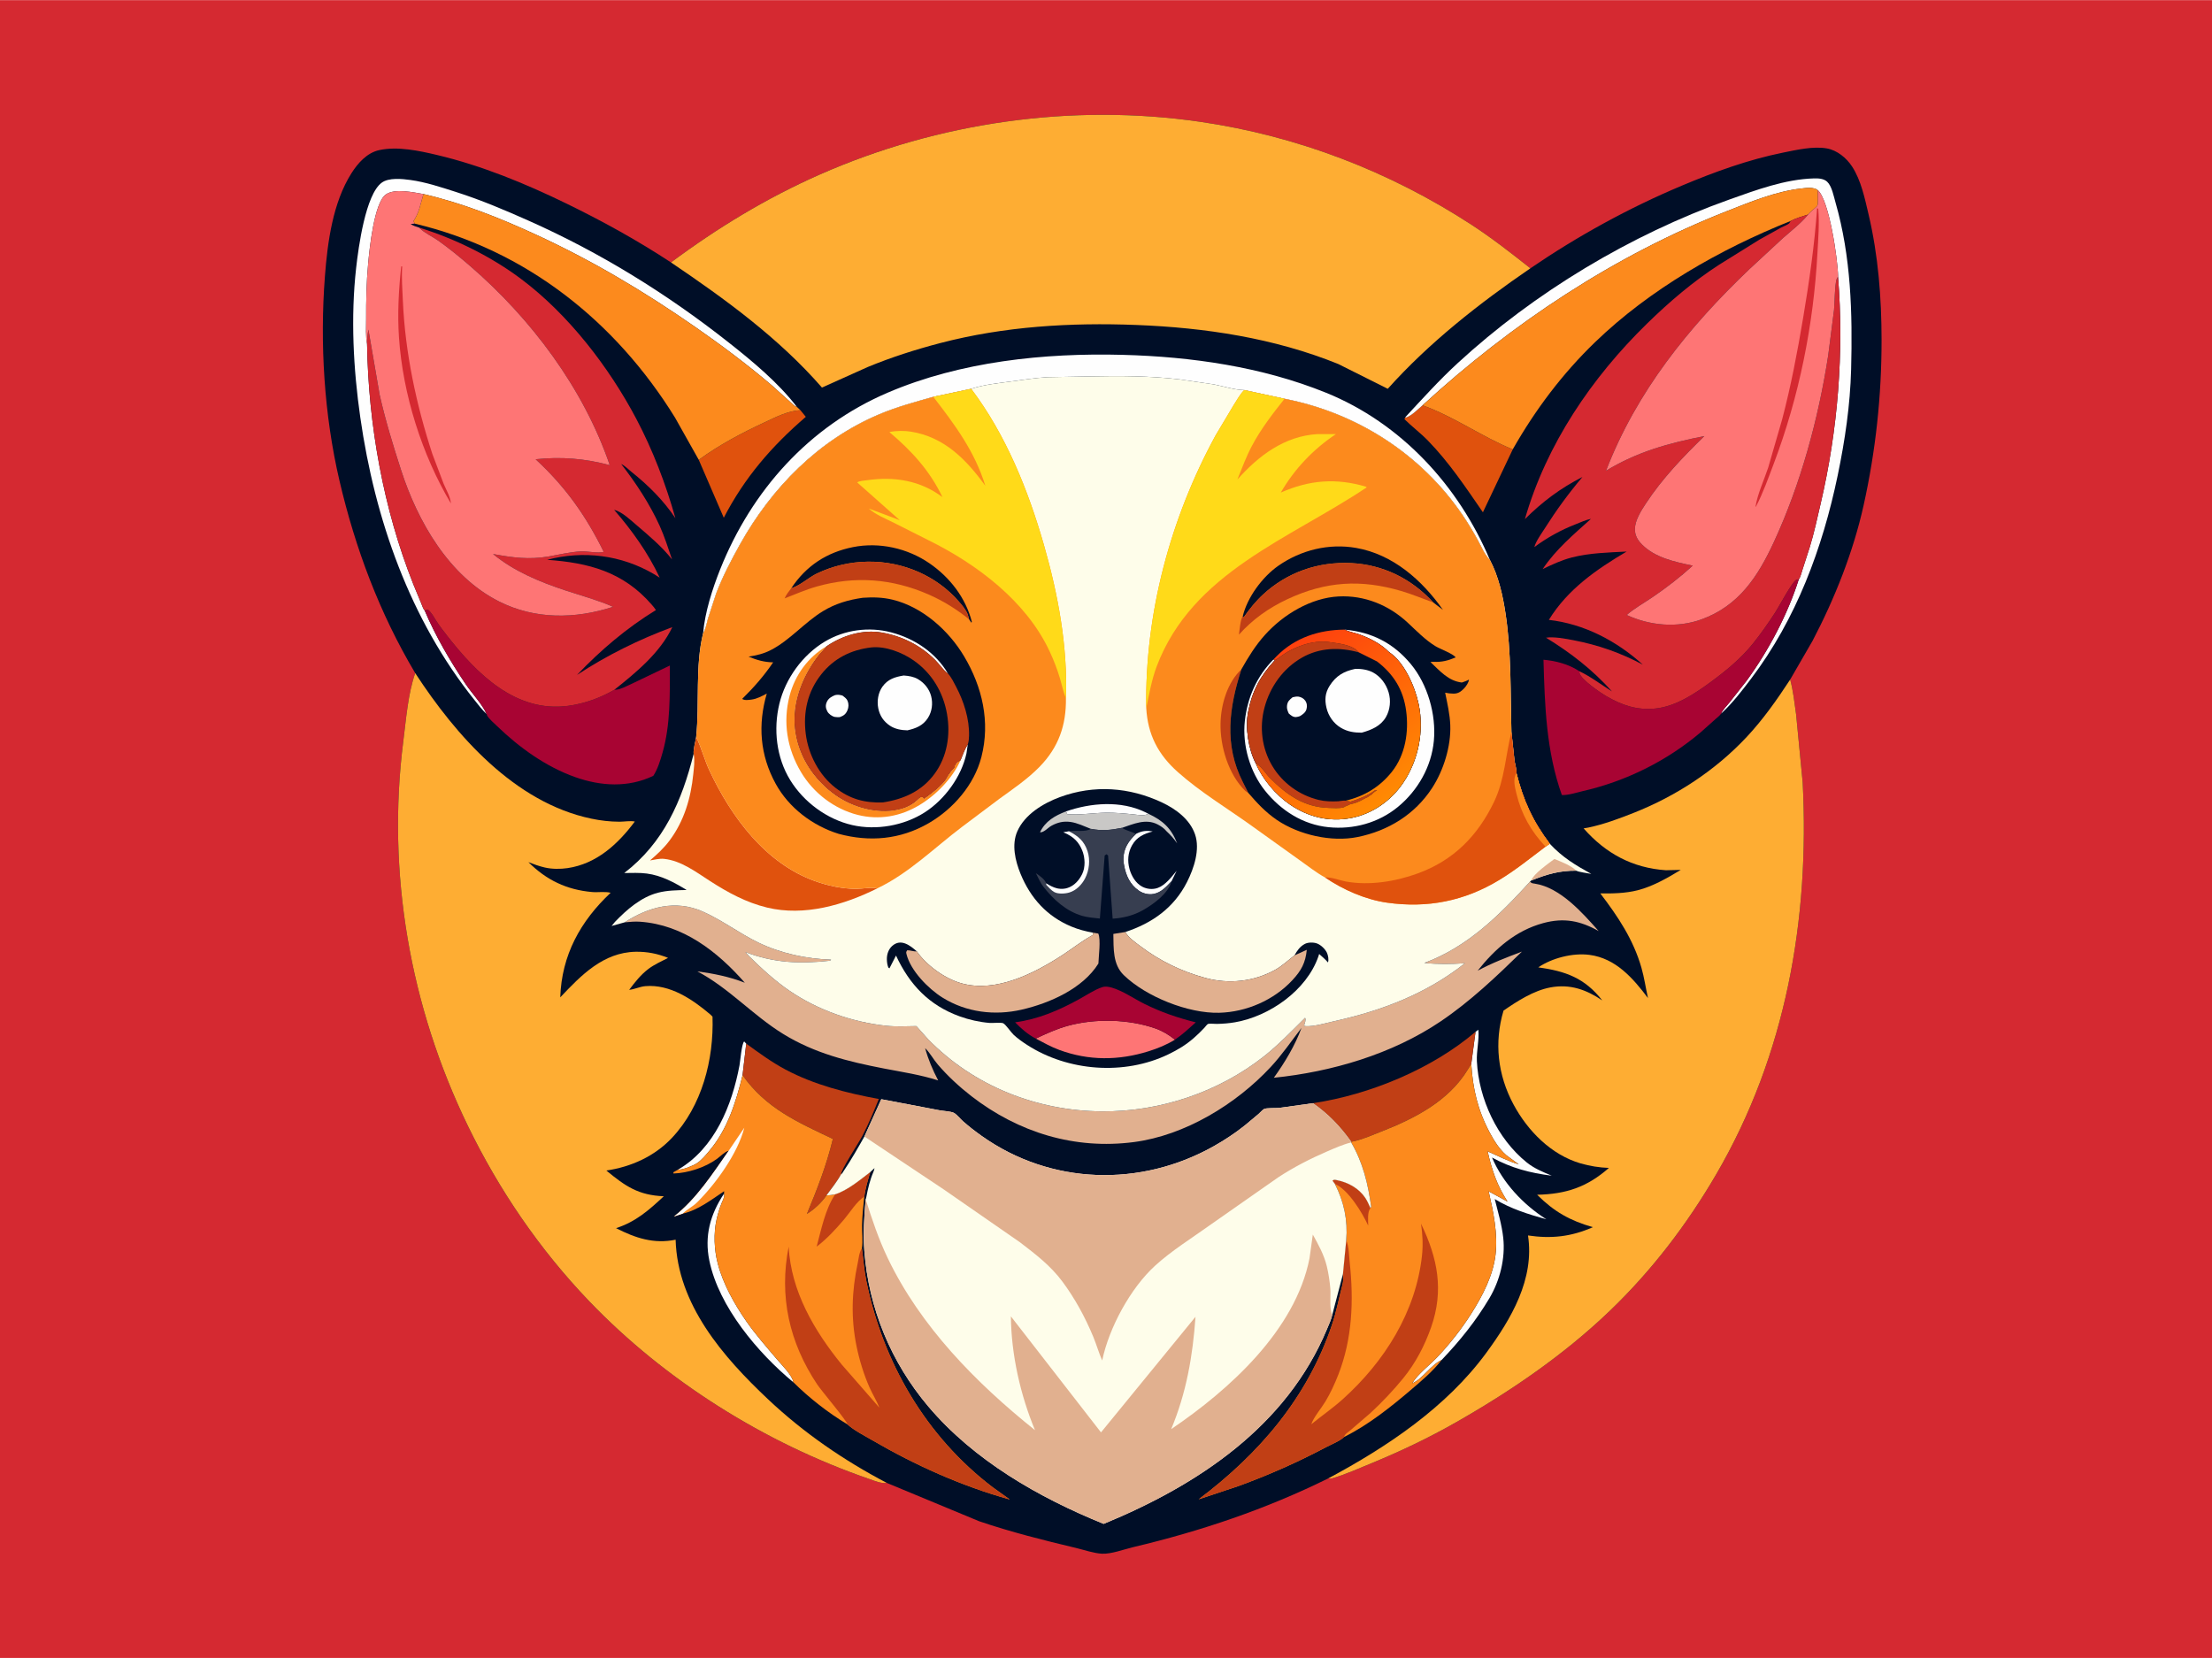 <svg version="1.1" xmlns="http://www.w3.org/2000/svg" style="display: block;" viewBox="0 0 2048 1535" width="1366" height="1024">
<defs>
	<linearGradient id="Gradient1" gradientUnits="userSpaceOnUse" x1="1285.72" y1="739.384" x2="1186.01" y2="602.361">
		<stop class="stop0" offset="0" stop-opacity="1" stop-color="rgb(255,138,3)"/>
		<stop class="stop1" offset="1" stop-opacity="1" stop-color="rgb(254,64,14)"/>
	</linearGradient>
</defs>
<path transform="translate(0,0)" fill="rgb(213,41,49)" d="M -0 -0 L 2048 0 L 2048 1535 L -0 1535 L -0 -0 z"/>
<path transform="translate(0,0)" fill="rgb(0,14,39)" d="M 621.24 242.862 C 664.151 210.917 709.887 183.14 758.888 161.523 C 868.703 113.076 992.514 95.354 1111.36 112.658 C 1201.02 125.713 1286.78 158.677 1362.69 208.166 C 1381.46 220.408 1399.35 234.411 1416.93 248.297 C 1461.02 218.245 1507.81 192.524 1557 171.829 C 1587.4 159.04 1618.42 147.778 1650.8 141.197 C 1663.21 138.674 1678.92 135.029 1691.5 137.319 C 1701.01 139.049 1709.57 146.117 1714.75 154.038 C 1723.12 166.832 1726.54 183.607 1730.02 198.334 C 1738.99 236.333 1742.03 275.518 1742.07 314.498 C 1742.12 366.312 1736.66 417.195 1725.43 467.799 C 1715.86 510.903 1698.64 554.241 1678.17 593.229 L 1657.47 629.052 C 1660.22 639.506 1661.42 650.433 1662.92 661.13 L 1669.04 724.5 C 1675.54 851.246 1653.52 976.38 1589.09 1087.02 C 1561.96 1133.59 1529.24 1176.44 1490.3 1213.78 C 1447.95 1254.38 1398.73 1288 1347.88 1316.94 C 1322.78 1331.22 1297.23 1343.39 1270.55 1354.42 C 1258.7 1359.32 1246.18 1364.86 1233.94 1368.57 C 1232.49 1369.01 1231.31 1368.91 1229.83 1368.73 C 1172.01 1397.29 1111.91 1417.52 1049.23 1432.4 C 1040.64 1434.44 1028.93 1438.88 1020.4 1438.49 C 1012.79 1438.14 1003.79 1434.97 996.293 1433.18 C 966.187 1426.01 935.896 1418.43 906.591 1408.44 L 820.978 1372.91 C 815.669 1373.69 809.704 1371 804.75 1369.29 C 708.241 1335.97 616.342 1278.51 545.63 1204.82 C 499.754 1157 462.093 1101.87 433.174 1042.31 C 379.529 931.83 357.89 808.045 373.423 685.941 C 375.993 665.745 377.718 642.381 384.419 623.101 C 351.409 567.604 328.992 507.776 314.307 444.976 C 300.066 384.078 296.054 317.755 300.844 255.5 C 303.278 223.869 308.138 187.55 325.347 160.345 C 331.34 150.87 339.761 141.331 351.177 138.851 C 368.182 135.156 388.181 139.481 404.75 143.409 C 446.115 153.216 486.205 169.748 524.364 188.313 C 557.885 204.622 590.07 222.373 621.24 242.862 z"/>
<path transform="translate(0,0)" fill="rgb(254,254,254)" d="M 627.779 1082.85 C 661.689 1063.18 677.711 1023.42 684.668 986.315 C 685.453 982.126 686.646 966.228 689 964.188 L 690.902 966.212 L 687.503 995.454 C 681.422 1020.31 673.513 1045.64 656.728 1065.48 C 653.452 1069.35 649.487 1074.21 645.201 1076.97 C 641.64 1079.27 631.96 1083.28 627.779 1082.85 z"/>
<path transform="translate(0,0)" fill="rgb(254,254,254)" d="M 670.339 1105.12 L 670.533 1106.09 C 670.908 1108.45 668.751 1112.22 667.893 1114.41 C 666.053 1119.12 664.589 1123.97 663.478 1128.9 C 660.56 1141.86 661.206 1156.91 664.537 1169.77 C 669.419 1188.62 679.925 1207.35 691.017 1223.3 C 699.577 1235.61 709.465 1246.76 719.117 1258.2 C 723.548 1263.46 733.477 1273.11 734.638 1279.84 C 701.872 1252.76 665.574 1209.9 656.771 1167.21 C 652.06 1144.36 657.526 1124.34 670.339 1105.12 z"/>
<path transform="translate(0,0)" fill="rgb(254,254,254)" d="M 1366.13 955.232 L 1368.73 953.342 C 1369.69 962.466 1366.9 973.019 1367.39 982.619 C 1369.15 1017.39 1386.2 1054.13 1413.49 1076.16 C 1420.49 1081.81 1428.49 1085.03 1436.7 1088.47 C 1416.55 1085.94 1399.36 1081.46 1381.39 1071.65 C 1391.51 1095.24 1410.08 1115.05 1431.71 1128.85 C 1414.8 1124.09 1399.02 1119.29 1383.91 1110.1 C 1386.83 1121.81 1390.47 1133.86 1391.78 1145.89 C 1393.88 1165.13 1388.7 1185.63 1378.82 1202.19 C 1366.31 1223.16 1351.56 1241.51 1334.73 1259.11 C 1324.36 1264.01 1317.48 1276.51 1307.43 1280.77 C 1312.59 1272.26 1323.65 1263.91 1330.67 1256.52 C 1342.43 1244.14 1353.21 1230.38 1362.34 1215.95 C 1372.57 1199.79 1382.37 1180.96 1384.64 1161.76 C 1386.95 1142.16 1382.6 1121.96 1378.29 1102.95 L 1395.78 1112.46 C 1386.01 1097.58 1381.27 1083.18 1377.33 1065.93 C 1386.85 1070.17 1396.23 1074.95 1406.2 1078.02 L 1394.6 1069.5 C 1388.01 1063.75 1383.21 1055.97 1379.14 1048.31 C 1368.25 1027.84 1363.55 1007.97 1362.18 984.922 L 1366.13 955.232 z"/>
<path transform="translate(0,0)" fill="rgb(224,82,13)" d="M 741.052 379.652 L 746.076 385.829 C 714.438 413.045 689.435 441.96 670.116 479.268 L 646.95 425.631 C 665.982 411.75 686.718 400.79 708.024 390.87 C 718.566 385.962 729.296 380.372 741.052 379.652 z"/>
<path transform="translate(0,0)" fill="rgb(224,82,13)" d="M 1301.04 386.245 L 1302.01 386.445 C 1307.55 384.326 1312.59 378.977 1317.1 375.14 C 1346.5 385.758 1371.87 404.214 1400.59 415.966 L 1372.97 474.215 C 1356.99 451.039 1341.82 428.149 1322.09 407.871 C 1315.22 400.807 1307.29 394.895 1300.29 387.987 L 1301.04 386.245 z"/>
<path transform="translate(0,0)" fill="rgb(193,63,21)" d="M 1215.65 1021.34 C 1268.11 1013.49 1325.66 989.754 1366.13 955.232 L 1362.18 984.922 L 1359.04 990.084 C 1341.23 1019.42 1309.79 1035.49 1278.95 1047.57 C 1270.98 1050.69 1262.33 1054.55 1253.99 1056.47 L 1251.05 1057.05 C 1240.84 1042.78 1230.08 1031.49 1215.65 1021.34 z"/>
<path transform="translate(0,0)" fill="rgb(193,63,21)" d="M 690.902 966.212 C 702.675 974.734 714.433 983.387 727.297 990.219 C 754.027 1004.42 784.047 1012.01 813.644 1017.46 C 809.014 1029.03 804.157 1040.68 798.374 1051.73 C 795.276 1057.65 778.421 1083.35 778.756 1087.11 C 774.953 1094.04 769.792 1100.39 765.132 1106.77 C 760.608 1113.42 753.924 1119.6 747.104 1123.85 C 756.632 1100.96 765.329 1078.58 771.131 1054.43 C 738.261 1038.79 709.27 1026.17 687.503 995.454 L 690.902 966.212 z"/>
<path transform="translate(0,0)" fill="rgb(254,254,254)" d="M 450.579 661.045 C 446.47 657.285 442.91 652.553 439.419 648.202 C 379.491 573.507 347.067 480.473 333.596 386.5 C 327.099 341.182 324.631 293.661 329.728 248.053 C 331.859 228.976 338.435 179.841 353.5 168.967 C 360.1 164.204 372.196 165.462 379.805 166.504 C 394.108 168.462 408.361 173.219 422.072 177.597 C 445.403 185.047 467.345 194.366 489.691 204.322 C 556.005 233.868 617.395 271.837 674.352 316.751 C 696.46 334.185 720.615 354.173 737.771 376.611 C 735.522 376.144 733.265 373.497 731.534 371.938 L 714.934 356.986 C 692.277 337.671 667.897 319.42 643.439 302.437 C 595.886 269.417 547.603 240.69 494.885 216.504 C 461.653 201.258 427.786 187.822 392.062 179.556 C 382.8 178.032 365.413 173.997 357.135 180.025 C 346.326 187.898 342.079 230.608 340.85 244 C 339.266 261.254 338.917 278.214 338.996 295.528 C 339.029 302.798 338.391 311.332 339.846 318.433 C 341.11 393.205 354.946 471.174 382.681 540.822 L 389.985 558.502 C 390.851 560.484 391.777 563.721 393.205 565.199 C 403.394 589.176 416.593 611.723 431.132 633.301 C 437.123 642.192 446.24 651.471 450.579 661.045 z"/>
<path transform="translate(0,0)" fill="rgb(254,254,254)" d="M 1301.04 386.245 C 1316.87 369.196 1332.25 352.103 1349.39 336.306 C 1420.78 270.537 1509.54 217.276 1600.97 184.69 C 1625.87 175.815 1652.86 165.784 1679.5 165.062 C 1683.61 164.95 1688.54 165.188 1691.7 168.156 C 1696.09 172.275 1697.79 181.706 1699.43 187.384 C 1713.85 237.398 1715.22 290.06 1713.88 341.781 C 1713.01 374.999 1708.17 407.774 1701.41 440.252 C 1687.43 507.402 1663.03 573.14 1621.29 628.258 C 1613.18 638.975 1604.89 649.864 1595.1 659.136 L 1593.48 660.645 C 1595 657.079 1598.64 653.527 1601.12 650.499 L 1616.98 630.357 C 1637.17 602.759 1655.17 568.801 1665.44 536.183 L 1665.78 535.863 C 1667.18 533.597 1667.96 529.903 1668.85 527.296 L 1675.5 506.717 C 1679.62 493.372 1682.47 479.896 1685.64 466.32 C 1701.6 398.033 1707.43 326.021 1701.77 256.071 L 1701.82 255.789 C 1701.56 240.35 1693.62 185.201 1683.03 175.953 C 1679.23 172.885 1672.37 173.891 1667.78 174.403 C 1644.3 177.025 1620.78 186.755 1598.92 195.347 C 1494.5 236.39 1399.64 299.484 1317.1 375.14 C 1312.59 378.977 1307.55 384.326 1302.01 386.445 L 1301.04 386.245 z"/>
<path transform="translate(0,0)" fill="rgb(254,254,254)" d="M 650.985 586.207 C 652.604 566.937 659.575 545.098 666.743 527.117 C 695.866 454.059 749.023 394.628 821.962 363.423 C 889.341 334.596 966.759 326.518 1039.44 328.437 C 1103.09 330.117 1168.35 339.469 1227.68 363.499 C 1297.21 391.656 1350.58 449.753 1379.43 518.296 C 1374.43 513.25 1371.68 506.313 1368.32 500.134 C 1363.99 492.195 1359.3 484.416 1354.22 476.938 C 1315.77 420.331 1256.46 382.22 1189.31 369.103 L 1151.9 361.036 C 1143.25 360.986 1132.49 357.458 1123.85 355.788 L 1092.6 351.215 C 1064.33 347.86 1036.86 347.827 1008.5 348.41 L 969.485 349.125 C 958.345 349.811 947.154 351.583 936.094 353.069 C 923.777 354.724 911.045 355.995 899.205 359.887 L 864.123 367.319 C 847.156 372.097 830.171 376.674 813.906 383.559 C 757.9 407.264 714.539 451.301 685.13 503.946 C 677.018 518.467 668.936 533.93 663.045 549.5 L 655.552 572.486 C 654.319 576.877 653.483 582.367 650.985 586.207 z"/>
<path transform="translate(0,0)" fill="rgb(168,4,51)" d="M 393.205 565.199 L 396 564.246 C 399.574 566.947 401.653 571.287 404.065 575 C 407.037 579.578 410.394 583.937 413.748 588.239 C 441.331 623.631 477.275 659.887 525.958 653.445 C 541.019 651.453 555.8 646.113 568.916 638.466 L 570.29 638.462 C 574.367 638.33 579.618 635.36 583.347 633.752 L 620.209 616.097 C 620.14 643.087 620.886 670.868 613.339 697.067 C 611.29 704.183 608.937 711.991 604.872 718.232 C 581.679 729.346 556.408 727.881 532.481 719.403 C 505.468 709.831 480.874 692.108 460.394 672.352 C 457.735 669.787 452.322 665.186 450.853 662.079 L 450.579 661.045 C 446.24 651.471 437.123 642.192 431.132 633.301 C 416.593 611.723 403.394 589.176 393.205 565.199 z"/>
<path transform="translate(0,0)" fill="rgb(168,4,51)" d="M 1462.24 621.399 L 1462.37 622.887 C 1463.4 628.975 1482.22 641.557 1487.35 644.533 C 1501.81 652.911 1515.55 657.571 1532.4 655.944 C 1551.18 654.131 1568.87 642.37 1583.72 631.477 C 1597.93 621.054 1611.76 609.713 1622.87 595.931 C 1630.24 586.789 1637.06 576.958 1643.5 567.14 C 1646.68 562.294 1658.94 539.191 1662.93 536.86 C 1663.67 536.422 1664.6 536.409 1665.44 536.183 C 1655.17 568.801 1637.17 602.759 1616.98 630.357 L 1601.12 650.499 C 1598.64 653.527 1595 657.079 1593.48 660.645 C 1592.6 662.248 1589.55 664.533 1588.17 665.819 L 1574.55 677.954 C 1543.13 704.562 1505.13 723.365 1465.07 732.472 C 1459.6 733.715 1451.49 736.427 1446.04 735.976 C 1431.57 695.3 1430.24 653.464 1429.04 610.746 C 1440.11 611.658 1452.27 614.868 1461.63 620.984 L 1462.24 621.399 z"/>
<path transform="translate(0,0)" fill="rgb(252,138,29)" d="M 392.062 179.556 C 427.786 187.822 461.653 201.258 494.885 216.504 C 547.603 240.69 595.886 269.417 643.439 302.437 C 667.897 319.42 692.277 337.671 714.934 356.986 L 731.534 371.938 C 733.265 373.497 735.522 376.144 737.771 376.611 L 741.052 379.652 C 729.296 380.372 718.566 385.962 708.024 390.87 C 686.718 400.79 665.982 411.75 646.95 425.631 L 624.928 386.457 C 569.785 297.268 486.674 231.232 383.916 206.92 L 383.513 205.879 L 382.522 205.003 C 388.067 197.051 389.365 188.604 392.062 179.556 z"/>
<path transform="translate(0,0)" fill="rgb(252,138,29)" d="M 1317.1 375.14 C 1399.64 299.484 1494.5 236.39 1598.92 195.347 C 1620.78 186.755 1644.3 177.025 1667.78 174.403 C 1672.37 173.891 1679.23 172.885 1683.03 175.953 C 1682.91 178.805 1683.66 188.008 1682.65 190.216 C 1682.2 191.199 1679.41 193.339 1678.45 194.262 C 1677.24 195.428 1674.92 197.14 1674.14 198.485 C 1668.81 200.241 1662.77 201.838 1657.84 204.486 C 1592.56 230.612 1527.66 267.633 1476.83 316.68 C 1446.46 345.983 1421.42 379.346 1400.59 415.966 C 1371.87 404.214 1346.5 385.758 1317.1 375.14 z"/>
<path transform="translate(0,0)" fill="rgb(225,176,143)" d="M 578.343 853.88 C 600.537 839.574 625.326 832.744 650.49 843.816 C 668.359 851.678 684.321 863.965 701.964 872.523 C 722.838 882.647 746.428 887.664 769.5 888.432 L 768.417 889.41 C 740.557 892.54 716.465 891.449 690.129 881.461 L 693.651 885.344 C 705.119 896.635 717.571 908.107 730.907 917.198 C 757.131 935.073 788.669 946.198 820.204 949.616 C 829.503 950.623 839.092 950.107 848.432 949.963 L 859.229 962.064 C 901.599 1005.53 959.896 1028.48 1020.24 1028.92 C 1073.95 1029.32 1128 1011.23 1170.17 978.007 C 1183.62 967.417 1196.13 954.309 1208.32 942.297 C 1209.39 944.24 1207.96 947.325 1207.38 949.5 C 1207.98 949.788 1208.25 949.973 1209 950.017 C 1216.71 950.468 1227.84 947.083 1235.6 945.36 C 1279.73 935.571 1320.64 919.936 1356.29 891.767 C 1343.49 892.646 1331.45 892.791 1318.68 891.498 C 1358.54 876.856 1388.54 847.072 1416.58 816.207 L 1417.25 816.876 C 1418.59 817.866 1419.43 817.826 1421 818.064 C 1444.53 821.639 1465.08 844.979 1480.13 861.983 C 1463.2 852.401 1448.01 849.399 1428.9 854.569 C 1403.25 861.509 1384.23 878.378 1368.09 898.668 C 1381.25 891.555 1395.11 886.284 1409.09 880.998 C 1385.31 904.184 1361.4 926.978 1333.78 945.633 C 1288.95 975.911 1232.87 992.39 1179.4 997.792 C 1189.51 983.7 1199.02 967.969 1205 951.639 C 1195.53 963.963 1187.08 976.455 1176.45 987.888 C 1144.36 1022.4 1097.1 1051.15 1049.88 1057.34 C 994.979 1064.53 942.948 1048.5 899.443 1014.88 C 888.349 1006.3 877.351 996.124 868.23 985.482 C 864.111 980.676 861.041 974.683 856.524 970.339 C 859.517 981.081 863.433 990.376 868.636 1000.27 C 852.442 995.066 835.404 992.508 818.729 989.288 C 785.361 982.844 754.225 975.195 724.993 957.165 C 696.987 939.891 674.64 914.515 645.602 899.27 C 660.833 901.354 675.213 904.182 689.604 909.817 C 664.162 880.808 632.494 856.133 592.587 853.312 C 587.841 852.976 583.07 853.455 578.343 853.88 z"/>
<path transform="translate(0,0)" fill="rgb(252,138,29)" d="M 687.503 995.454 C 709.27 1026.17 738.261 1038.79 771.131 1054.43 C 765.329 1078.58 756.632 1100.96 747.104 1123.85 C 753.924 1119.6 760.608 1113.42 765.132 1106.77 C 767.897 1106.59 770.517 1106.29 773.23 1105.72 C 784.807 1102.04 796.171 1092.43 805.732 1085.15 C 803.545 1092.63 801.136 1100.25 800.2 1108 C 799.278 1116.79 798.29 1125.65 798.135 1134.5 C 798.019 1141.13 799.074 1149.33 798 1155.75 C 799.358 1165.85 800.034 1176 802.085 1186 C 817.59 1261.64 857.304 1329.9 919.038 1376.94 L 934.911 1388.29 C 890.387 1375.87 847.505 1356.62 807.614 1333.4 C 800.145 1329.06 791.01 1324.44 784.608 1318.74 C 767.161 1308.34 749.024 1294.16 734.638 1279.84 C 733.477 1273.11 723.548 1263.46 719.117 1258.2 C 709.465 1246.76 699.577 1235.61 691.017 1223.3 C 679.925 1207.35 669.419 1188.62 664.537 1169.77 C 661.206 1156.91 660.56 1141.86 663.478 1128.9 C 664.589 1123.97 666.053 1119.12 667.893 1114.41 C 668.751 1112.22 670.908 1108.45 670.533 1106.09 L 670.339 1105.12 L 670.443 1102.84 C 658.835 1110.6 646.046 1120.56 632.11 1123.57 L 623.896 1126.33 C 644.832 1110.02 659.7 1086.8 674.743 1065.29 C 670.541 1066.61 667.448 1070.22 663.949 1072.8 C 653.033 1080.83 636.978 1086.05 623.5 1086.45 L 623.5 1085.26 L 627.779 1082.85 C 631.96 1083.28 641.64 1079.27 645.201 1076.97 C 649.487 1074.21 653.452 1069.35 656.728 1065.48 C 673.513 1045.64 681.422 1020.31 687.503 995.454 z"/>
<path transform="translate(0,0)" fill="rgb(254,254,254)" d="M 674.743 1065.29 L 689.121 1044.07 C 683.061 1067.85 662.694 1096.01 645.465 1113.12 C 641.391 1117.17 636.072 1119.62 632.11 1123.57 L 623.896 1126.33 C 644.832 1110.02 659.7 1086.8 674.743 1065.29 z"/>
<path transform="translate(0,0)" fill="rgb(193,63,21)" d="M 773.23 1105.72 C 784.807 1102.04 796.171 1092.43 805.732 1085.15 C 803.545 1092.63 801.136 1100.25 800.2 1108 C 793.532 1111.74 786.68 1122.89 781.618 1128.82 C 773.85 1137.93 765.672 1146.93 756.096 1154.18 C 760.458 1138.07 763.914 1119.76 773.23 1105.72 z"/>
<path transform="translate(0,0)" fill="rgb(193,63,21)" d="M 784.608 1318.74 C 784.43 1315.84 760.537 1287.63 756.655 1281.81 C 730.722 1242.95 721.128 1200.13 730.185 1154.22 C 732.411 1195.48 753.724 1231.87 779.332 1263.34 L 814.211 1303.31 C 811.61 1296.79 807.905 1290.93 805.062 1284.55 C 799.843 1272.83 795.671 1259.2 793.081 1246.59 C 787.721 1220.5 788.54 1195.52 794.106 1169.56 C 795.106 1164.89 795.302 1159.82 798 1155.75 C 799.358 1165.85 800.034 1176 802.085 1186 C 817.59 1261.64 857.304 1329.9 919.038 1376.94 L 934.911 1388.29 C 890.387 1375.87 847.505 1356.62 807.614 1333.4 C 800.145 1329.06 791.01 1324.44 784.608 1318.74 z"/>
<path transform="translate(0,0)" fill="rgb(213,41,49)" d="M 388.014 210.593 C 421.214 220.861 454.652 237.31 482.5 258.197 C 526.264 291.02 563.78 339.672 589.176 387.783 C 604.419 416.662 616.504 448.219 625.316 479.648 C 614.02 462.873 600.286 449.293 584.559 436.703 C 581.79 434.486 578.321 430.927 575.121 429.497 C 588.761 447.07 601.515 466.412 610.741 486.71 C 615.293 496.725 618.649 507.458 622.209 517.858 C 612.661 505.701 600.53 495.653 588.826 485.642 C 583.185 480.817 575.898 473.826 568.585 471.888 C 585.24 491.178 599.909 511.59 610.79 534.739 C 581.617 515.732 546.893 509.45 512.788 516.729 L 506.585 518.204 C 545.16 520.959 576.9 529.34 603.184 559.495 C 604.663 561.192 606.076 562.859 607.316 564.74 C 580.406 581.188 555.93 601.942 534.248 624.792 C 561.874 606.622 591.405 592.056 622.473 580.547 C 611.07 604.402 589.237 622.269 568.916 638.466 C 555.8 646.113 541.019 651.453 525.958 653.445 C 477.275 659.887 441.331 623.631 413.748 588.239 C 410.394 583.937 407.037 579.578 404.065 575 C 401.653 571.287 399.574 566.947 396 564.246 L 393.205 565.199 C 391.777 563.721 390.851 560.484 389.985 558.502 L 382.681 540.822 C 354.946 471.174 341.11 393.205 339.846 318.433 C 340.04 313.903 340.212 309.493 341.09 305.032 L 351.456 365.218 C 356.701 388.723 363.919 412.24 371.329 435.152 C 386.81 483.016 415.725 533.411 461.988 556.759 C 495.425 573.634 532.738 573.082 567.634 561.737 C 553.521 555.498 538.166 551.395 523.507 546.553 C 499.776 538.714 475.924 528.874 456.495 512.853 C 474.56 516.177 489.678 518.283 508.066 515.105 C 518.124 513.366 527.41 511.001 537.72 510.414 C 543.421 510.09 553.998 512.379 558.965 510.846 C 542.34 477.186 523.542 450.643 495.923 425.114 C 519.716 422.621 541.403 424.401 564.544 430.548 C 540.282 359.461 491.72 294.909 435.232 246.139 C 425.745 237.948 415.846 229.834 405.613 222.597 C 400.092 218.692 393.404 215.868 388.568 211.159 L 388.014 210.593 z"/>
<path transform="translate(0,0)" fill="rgb(252,138,29)" d="M 1362.18 984.922 C 1363.55 1007.97 1368.25 1027.84 1379.14 1048.31 C 1383.21 1055.97 1388.01 1063.75 1394.6 1069.5 L 1406.2 1078.02 C 1396.23 1074.95 1386.85 1070.17 1377.33 1065.93 C 1381.27 1083.18 1386.01 1097.58 1395.78 1112.46 L 1378.29 1102.95 C 1382.6 1121.96 1386.95 1142.16 1384.64 1161.76 C 1382.37 1180.96 1372.57 1199.79 1362.34 1215.95 C 1353.21 1230.38 1342.43 1244.14 1330.67 1256.52 C 1323.65 1263.91 1312.59 1272.26 1307.43 1280.77 C 1317.48 1276.51 1324.36 1264.01 1334.73 1259.11 C 1326.69 1269.6 1315.88 1278.63 1305.85 1287.18 C 1287.12 1303.14 1266.5 1319.46 1244.35 1330.48 C 1240.36 1334.26 1232.6 1337.26 1227.57 1339.93 C 1201.53 1353.74 1174.18 1365.83 1146.46 1375.9 L 1109.8 1388.14 C 1165.96 1345.88 1210.34 1294.16 1233.14 1226.87 C 1237.39 1214.32 1239.64 1201.78 1243.03 1189.09 C 1243.85 1186.02 1243.49 1182.69 1243.38 1179.54 L 1246.42 1148.29 C 1247.97 1129.75 1244.34 1112.64 1235.97 1096.19 L 1233.69 1093 C 1235.39 1091.85 1235.97 1092.26 1237.91 1092.64 C 1248.06 1094.61 1258.1 1100.12 1263.95 1108.85 C 1265.93 1111.8 1267.38 1115.19 1268.84 1118.42 L 1269.54 1117.35 C 1266.56 1096.02 1261.97 1076.5 1251.01 1057.69 L 1251.05 1057.05 L 1253.99 1056.47 C 1262.33 1054.55 1270.98 1050.69 1278.95 1047.57 C 1309.79 1035.49 1341.23 1019.42 1359.04 990.084 L 1362.18 984.922 z"/>
<path transform="translate(0,0)" fill="rgb(193,63,21)" d="M 1235.97 1096.19 L 1233.69 1093 C 1235.39 1091.85 1235.97 1092.26 1237.91 1092.64 C 1248.06 1094.61 1258.1 1100.12 1263.95 1108.85 C 1265.93 1111.8 1267.38 1115.19 1268.84 1118.42 C 1265.82 1122.28 1266.77 1129.83 1266.75 1134.68 C 1261.37 1122.89 1248.24 1101.2 1235.97 1096.19 z"/>
<path transform="translate(0,0)" fill="rgb(193,63,21)" d="M 1246.42 1148.29 C 1249.04 1154.25 1248.93 1162.32 1249.64 1168.83 C 1253.46 1203.82 1252.1 1239.49 1239.13 1272.61 C 1235.78 1281.17 1231.85 1289.75 1227.11 1297.62 C 1223.26 1304 1216.36 1311.87 1214.07 1318.63 C 1223.65 1310.83 1234.04 1303.66 1243.22 1295.41 C 1281.77 1260.73 1310.87 1214.74 1316.56 1162.47 C 1317.61 1152.83 1317.14 1142.42 1315.64 1132.86 C 1331.09 1164.78 1337.01 1194.67 1325.01 1228.84 C 1319.07 1245.76 1310.65 1261.94 1299.32 1275.87 C 1290.07 1287.23 1279.72 1298.12 1269 1308.09 L 1249.93 1324.5 C 1247.8 1326.27 1245.02 1327.77 1244.35 1330.48 C 1240.36 1334.26 1232.6 1337.26 1227.57 1339.93 C 1201.53 1353.74 1174.18 1365.83 1146.46 1375.9 L 1109.8 1388.14 C 1165.96 1345.88 1210.34 1294.16 1233.14 1226.87 C 1237.39 1214.32 1239.64 1201.78 1243.03 1189.09 C 1243.85 1186.02 1243.49 1182.69 1243.38 1179.54 L 1246.42 1148.29 z"/>
<path transform="translate(0,0)" fill="rgb(213,41,49)" d="M 1657.84 204.486 C 1662.77 201.838 1668.81 200.241 1674.14 198.485 C 1667.2 206.894 1658.65 213.356 1650.53 220.549 L 1619.66 249.141 C 1563.21 302.965 1515.3 362.404 1486.96 435.725 C 1516.01 418.096 1544.95 410.213 1577.98 403.657 C 1558.25 422.934 1539.09 442.846 1523.88 466 C 1519.57 472.561 1513.81 481.507 1513.7 489.595 C 1513.62 495.549 1516.16 499.91 1520.26 504.038 C 1532.48 516.361 1550.83 520.197 1567.24 523.609 C 1555.65 534.231 1543.14 543.851 1530.15 552.708 C 1522.32 558.054 1513.26 563.105 1506.1 569.283 C 1527.38 579.21 1552.88 581.49 1575.2 573.42 C 1609.96 560.853 1627.61 533.674 1642.44 501.592 C 1667.21 448.008 1683.71 387.277 1692.66 328.971 L 1698.06 286.867 C 1698.77 278.24 1698.54 269.011 1699.91 260.5 C 1700.2 258.72 1700.69 257.535 1701.77 256.071 C 1707.43 326.021 1701.6 398.033 1685.64 466.32 C 1682.47 479.896 1679.62 493.372 1675.5 506.717 L 1668.85 527.296 C 1667.96 529.903 1667.18 533.597 1665.78 535.863 L 1665.44 536.183 C 1664.6 536.409 1663.67 536.422 1662.93 536.86 C 1658.94 539.191 1646.68 562.294 1643.5 567.14 C 1637.06 576.958 1630.24 586.789 1622.87 595.931 C 1611.76 609.713 1597.93 621.054 1583.72 631.477 C 1568.87 642.37 1551.18 654.131 1532.4 655.944 C 1515.55 657.571 1501.81 652.911 1487.35 644.533 C 1482.22 641.557 1463.4 628.975 1462.37 622.887 L 1462.24 621.399 C 1472.8 626.306 1482.5 633.888 1492.42 640.031 C 1474.37 619.916 1454.31 604.394 1431.4 590.328 C 1438.96 589.242 1449.25 591.218 1456.7 592.649 C 1479.91 597.113 1500.19 604.24 1521.01 615.289 C 1496.79 593.317 1466.68 577.534 1434.02 573.839 C 1451.48 545.491 1477.9 527.212 1506.02 510.572 C 1489.15 511.461 1471.88 511.808 1455.44 516.006 C 1445.89 518.445 1437.12 522.574 1428.28 526.8 C 1440.72 508.328 1456.7 494.99 1473 480.313 C 1468.3 481.188 1463.16 483.612 1458.66 485.372 C 1444.77 490.811 1432.55 497.621 1420.58 506.435 C 1422.16 500.731 1427.08 494.136 1430.3 489.047 C 1441.04 472.088 1452.2 456.836 1465.13 441.524 C 1444.61 451.99 1428.12 464.382 1411.85 480.527 C 1431.71 411.311 1473.71 349.521 1524.88 299.541 C 1545.57 279.332 1567.48 260.598 1591.81 244.893 L 1629.06 221.717 L 1648.8 210.733 C 1650.72 209.704 1655.24 208.002 1656.63 206.592 C 1657.2 206.015 1657.44 205.188 1657.84 204.486 z"/>
<path transform="translate(0,0)" fill="rgb(254,117,117)" d="M 1683.03 175.953 C 1693.62 185.201 1701.56 240.35 1701.82 255.789 L 1701.77 256.071 C 1700.69 257.535 1700.2 258.72 1699.91 260.5 C 1698.54 269.011 1698.77 278.24 1698.06 286.867 L 1692.66 328.971 C 1683.71 387.277 1667.21 448.008 1642.44 501.592 C 1627.61 533.674 1609.96 560.853 1575.2 573.42 C 1552.88 581.49 1527.38 579.21 1506.1 569.283 C 1513.26 563.105 1522.32 558.054 1530.15 552.708 C 1543.14 543.851 1555.65 534.231 1567.24 523.609 C 1550.83 520.197 1532.48 516.361 1520.26 504.038 C 1516.16 499.91 1513.62 495.549 1513.7 489.595 C 1513.81 481.507 1519.57 472.561 1523.88 466 C 1539.09 442.846 1558.25 422.934 1577.98 403.657 C 1544.95 410.213 1516.01 418.096 1486.96 435.725 C 1515.3 362.404 1563.21 302.965 1619.66 249.141 L 1650.53 220.549 C 1658.65 213.356 1667.2 206.894 1674.14 198.485 C 1674.92 197.14 1677.24 195.428 1678.45 194.262 C 1679.41 193.339 1682.2 191.199 1682.65 190.216 C 1683.66 188.008 1682.91 178.805 1683.03 175.953 z"/>
<path transform="translate(0,0)" fill="rgb(213,41,49)" d="M 1682.4 192.5 L 1683.44 193.332 C 1684.61 206.873 1683.44 220.616 1682.7 234.163 C 1679.09 300.697 1665.78 367.057 1642.15 429.481 C 1637.23 442.475 1632.38 456.167 1626 468.5 L 1625.3 469.353 C 1627.13 457.296 1633.25 444.49 1637.12 432.767 L 1650.05 388.1 C 1658.24 357.014 1664.16 325.609 1669.5 293.925 C 1675.13 260.49 1680.03 226.338 1682.4 192.5 z"/>
<path transform="translate(0,0)" fill="rgb(254,117,117)" d="M 339.846 318.433 C 338.391 311.332 339.029 302.798 338.996 295.528 C 338.917 278.214 339.266 261.254 340.85 244 C 342.079 230.608 346.326 187.898 357.135 180.025 C 365.413 173.997 382.8 178.032 392.062 179.556 C 389.365 188.604 388.067 197.051 382.522 205.003 L 383.513 205.879 L 383.916 206.92 L 380.178 207.272 C 382.556 208.979 385.263 209.701 388.014 210.593 L 388.568 211.159 C 393.404 215.868 400.092 218.692 405.613 222.597 C 415.846 229.834 425.745 237.948 435.232 246.139 C 491.72 294.909 540.282 359.461 564.544 430.548 C 541.403 424.401 519.716 422.621 495.923 425.114 C 523.542 450.643 542.34 477.186 558.965 510.846 C 553.998 512.379 543.421 510.09 537.72 510.414 C 527.41 511.001 518.124 513.366 508.066 515.105 C 489.678 518.283 474.56 516.177 456.495 512.853 C 475.924 528.874 499.776 538.714 523.507 546.553 C 538.166 551.395 553.521 555.498 567.634 561.737 C 532.738 573.082 495.425 573.634 461.988 556.759 C 415.725 533.411 386.81 483.016 371.329 435.152 C 363.919 412.24 356.701 388.723 351.456 365.218 L 341.09 305.032 C 340.212 309.493 340.04 313.903 339.846 318.433 z"/>
<path transform="translate(0,0)" fill="rgb(213,41,49)" d="M 371.466 246.5 L 372.374 246.606 C 371.672 257.045 372.533 267.884 372.991 278.353 C 375.096 326.475 385.382 374.55 400.318 420.249 L 410.826 448.001 C 413.232 453.737 417.025 459.853 417.5 466.085 C 390.6 420.93 372.99 364.91 369.407 312.5 C 367.893 290.359 369.114 268.508 371.466 246.5 z"/>
<path transform="translate(0,0)" fill="rgb(254,173,51)" d="M 1657.47 629.052 C 1660.22 639.506 1661.42 650.433 1662.92 661.13 L 1669.04 724.5 C 1675.54 851.246 1653.52 976.38 1589.09 1087.02 C 1561.96 1133.59 1529.24 1176.44 1490.3 1213.78 C 1447.95 1254.38 1398.73 1288 1347.88 1316.94 C 1322.78 1331.22 1297.23 1343.39 1270.55 1354.42 C 1258.7 1359.32 1246.18 1364.86 1233.94 1368.57 C 1232.49 1369.01 1231.31 1368.91 1229.83 1368.73 C 1284.23 1339.6 1339.09 1302.97 1376.09 1252.51 C 1399.11 1221.13 1420.92 1184.22 1414.71 1143.81 C 1436.32 1146.99 1454.68 1145.03 1474.78 1136.15 C 1453.43 1130.02 1438.9 1121.8 1423.15 1106.12 C 1449.93 1105.55 1469.51 1099.03 1489.6 1081.28 C 1480.96 1080.99 1471.72 1079.53 1463.42 1077.1 C 1436.1 1069.1 1414.46 1047.01 1401.28 1022.49 C 1386.65 995.257 1383.25 965.172 1392.06 935.607 C 1404.85 926.784 1419.94 917.07 1435.37 914.165 C 1453.49 910.755 1468.62 916.135 1483.46 926.157 C 1467.18 905.376 1449.56 899.104 1424.24 895.574 C 1436.96 886.903 1456.3 881.979 1471.69 884.019 C 1496 887.24 1511.9 905.541 1525.79 923.974 C 1523.69 914.636 1522.36 905.054 1519.72 895.854 C 1512.26 869.806 1497.91 848.355 1481.64 827.096 C 1493.04 827.282 1505.06 827.014 1516.16 824.207 C 1530.27 820.639 1543.78 812.834 1556.15 805.321 L 1542.39 805.646 C 1511.32 803.531 1486.55 790.051 1466.2 766.893 L 1470.52 766.147 C 1484.85 763.167 1498.98 757.886 1512.58 752.511 C 1551.89 736.968 1588.3 713.113 1617.22 682.221 C 1632.39 666.022 1645.35 647.577 1657.47 629.052 z"/>
<path transform="translate(0,0)" fill="rgb(254,173,51)" d="M 384.419 623.101 C 422.081 680.877 476.533 742.99 547.401 757.864 C 556.069 759.683 564.638 760.692 573.5 760.726 C 577.89 760.743 583.595 759.636 587.752 760.55 C 572.152 781.462 552.296 799.768 525.438 803.687 C 518.756 804.662 511.088 804.644 504.5 803.133 C 499.193 801.916 494.289 800.13 489.222 798.145 C 506.075 814.849 524.546 823.71 548.212 825.833 C 553.545 826.311 560.337 825.163 565.372 826.509 C 537.383 852.808 519.983 884.245 518.719 923.354 C 537.98 902.957 558.404 881.738 588.5 881.133 C 598.871 880.924 608.971 882.876 618.53 886.81 C 612.513 889.926 605.762 892.93 600.357 897.013 C 593.277 902.36 587.796 909.352 582.526 916.396 C 587.612 915.891 592.309 913.404 597.541 912.969 C 620.426 911.067 641.02 925.121 657.777 939.29 L 659.682 941.208 C 661.038 980.834 649.964 1023.93 622.103 1053.48 C 605.984 1070.58 584.307 1080.33 561.383 1083.69 C 579.058 1098.29 591.098 1106.58 614.597 1107.52 C 600.772 1120.39 588.73 1131.11 570.382 1137.06 C 588.184 1146.15 605.269 1151.91 625.53 1147.74 C 627.212 1207.79 669.524 1256.29 711.069 1295.46 C 743.988 1326.49 780.991 1351.92 820.978 1372.91 C 815.669 1373.69 809.704 1371 804.75 1369.29 C 708.241 1335.97 616.342 1278.51 545.63 1204.82 C 499.754 1157 462.093 1101.87 433.174 1042.31 C 379.529 931.83 357.89 808.045 373.423 685.941 C 375.993 665.745 377.718 642.381 384.419 623.101 z"/>
<path transform="translate(0,0)" fill="rgb(254,253,234)" d="M 800.307 1052.2 L 815.952 1017.66 L 870 1027.94 C 873.283 1028.56 880.409 1028.89 883.117 1030.28 C 885.651 1031.58 889.367 1036.11 891.666 1038.14 C 897.13 1042.95 902.977 1047.48 908.917 1051.69 C 972.949 1097.08 1056 1099.45 1124.01 1061.04 C 1133.95 1055.43 1143.76 1048.95 1152.67 1041.81 L 1165.38 1031.2 C 1166.71 1030.05 1168.95 1027.43 1170.45 1026.68 C 1172.55 1025.62 1181.57 1025.98 1184.42 1025.7 L 1215.65 1021.34 C 1230.08 1031.49 1240.84 1042.78 1251.05 1057.05 L 1251.01 1057.69 C 1261.97 1076.5 1266.56 1096.02 1269.54 1117.35 L 1268.84 1118.42 C 1267.38 1115.19 1265.93 1111.8 1263.95 1108.85 C 1258.1 1100.12 1248.06 1094.61 1237.91 1092.64 C 1235.97 1092.26 1235.39 1091.85 1233.69 1093 L 1235.97 1096.19 C 1244.34 1112.64 1247.97 1129.75 1246.42 1148.29 L 1243.38 1179.54 L 1233.54 1217.14 C 1232.59 1221.62 1230.4 1226.2 1228.63 1230.44 C 1191.01 1320.68 1109.05 1374.93 1021.82 1410.86 C 961.749 1386.48 901.753 1352.19 859.399 1302.04 C 825.021 1261.34 804.245 1211.32 800.247 1157.95 C 799.033 1141.76 800.098 1126.35 801.452 1110.25 C 802.017 1109 801.853 1109.56 802.107 1108.2 C 803.594 1100.24 805.441 1092.46 808.633 1085 C 809.151 1083.79 809.483 1082.76 809.668 1081.44 L 805.732 1085.15 C 796.171 1092.43 784.807 1102.04 773.23 1105.72 C 770.517 1106.29 767.897 1106.59 765.132 1106.77 C 769.792 1100.39 774.953 1094.04 778.756 1087.11 C 779.614 1086.86 780.688 1084.77 781.186 1084.03 C 788.11 1073.77 794.222 1062.97 800.307 1052.2 z"/>
<path transform="translate(0,0)" fill="rgb(225,176,143)" d="M 800.307 1052.2 L 815.952 1017.66 L 870 1027.94 C 873.283 1028.56 880.409 1028.89 883.117 1030.28 C 885.651 1031.58 889.367 1036.11 891.666 1038.14 C 897.13 1042.95 902.977 1047.48 908.917 1051.69 C 972.949 1097.08 1056 1099.45 1124.01 1061.04 C 1133.95 1055.43 1143.76 1048.95 1152.67 1041.81 L 1165.38 1031.2 C 1166.71 1030.05 1168.95 1027.43 1170.45 1026.68 C 1172.55 1025.62 1181.57 1025.98 1184.42 1025.7 L 1215.65 1021.34 C 1230.08 1031.49 1240.84 1042.78 1251.05 1057.05 L 1251.01 1057.69 C 1243.67 1059.43 1235.91 1062.92 1229 1065.89 C 1213.17 1072.71 1197.73 1080.64 1183.31 1090.1 L 1119.44 1134.8 C 1102.86 1146.67 1084.65 1157.98 1069.57 1171.71 C 1046.6 1192.6 1026.79 1229.33 1020.47 1259.58 C 1017.28 1252.38 1015.14 1244.64 1012.08 1237.32 C 1004.53 1219.28 995.392 1202.38 983.713 1186.62 C 972.683 1171.75 958.75 1161.15 944.156 1150 L 873.859 1101.26 L 800.307 1052.2 z"/>
<path transform="translate(0,0)" fill="rgb(225,176,143)" d="M 801.452 1110.25 C 807.388 1128.96 813.345 1146.89 821.847 1164.66 C 852.246 1228.21 903.833 1280.53 958.255 1324.1 C 944.731 1291.49 936.269 1254.23 935.941 1218.73 L 1019.37 1326.15 L 1106.88 1219.1 C 1104.33 1255.39 1098.44 1289.4 1084.36 1323.15 C 1138.04 1286.79 1199.33 1231.59 1212.43 1164.96 L 1215.48 1143.01 C 1220.76 1152.52 1225.8 1161.59 1228.42 1172.25 C 1230.08 1179.03 1231.12 1186.18 1231.71 1193.12 C 1232.22 1199.16 1230.6 1212.52 1233.54 1217.14 C 1232.59 1221.62 1230.4 1226.2 1228.63 1230.44 C 1191.01 1320.68 1109.05 1374.93 1021.82 1410.86 C 961.749 1386.48 901.753 1352.19 859.399 1302.04 C 825.021 1261.34 804.245 1211.32 800.247 1157.95 C 799.033 1141.76 800.098 1126.35 801.452 1110.25 z"/>
<path transform="translate(0,0)" fill="rgb(254,173,51)" d="M 621.24 242.862 C 664.151 210.917 709.887 183.14 758.888 161.523 C 868.703 113.076 992.514 95.354 1111.36 112.658 C 1201.02 125.713 1286.78 158.677 1362.69 208.166 C 1381.46 220.408 1399.35 234.411 1416.93 248.297 C 1369.75 280.594 1323.11 317.154 1284.88 359.869 L 1238.97 336.883 C 1179.62 312.844 1115.75 303.252 1052.09 300.771 C 991.16 298.396 929.833 302.05 870.614 317.509 C 847.844 323.453 825.259 330.677 803.5 339.654 L 761.013 358.729 C 721.08 312.847 671.306 276.737 621.24 242.862 z"/>
<path transform="translate(0,0)" fill="rgb(254,253,234)" d="M 899.205 359.887 C 911.045 355.995 923.777 354.724 936.094 353.069 C 947.154 351.583 958.345 349.811 969.485 349.125 L 1008.5 348.41 C 1036.86 347.827 1064.33 347.86 1092.6 351.215 L 1123.85 355.788 C 1132.49 357.458 1143.25 360.986 1151.9 361.036 L 1189.31 369.103 C 1256.46 382.22 1315.77 420.331 1354.22 476.938 C 1359.3 484.416 1363.99 492.195 1368.32 500.134 C 1371.68 506.313 1374.43 513.25 1379.43 518.296 C 1387.43 533.394 1391.32 551 1393.88 567.798 C 1399.41 604.001 1398.37 641.126 1399.38 677.664 L 1402.21 704.167 C 1402.69 707.592 1404.29 712.257 1403.98 715.572 C 1410.36 740.971 1418.98 760.089 1434.88 781.126 C 1446.65 793.768 1458.45 800.798 1473.33 809.052 C 1471.07 808.566 1460.72 807.181 1459.53 806.05 C 1443.71 805.924 1432.27 809.348 1417.65 815.165 L 1416.58 816.207 C 1388.54 847.072 1358.54 876.856 1318.68 891.498 C 1331.45 892.791 1343.49 892.646 1356.29 891.767 C 1320.64 919.936 1279.73 935.571 1235.6 945.36 C 1227.84 947.083 1216.71 950.468 1209 950.017 C 1208.25 949.973 1207.98 949.788 1207.38 949.5 C 1207.96 947.325 1209.39 944.24 1208.32 942.297 C 1196.13 954.309 1183.62 967.417 1170.17 978.007 C 1128 1011.23 1073.95 1029.32 1020.24 1028.92 C 959.896 1028.48 901.599 1005.53 859.229 962.064 L 848.432 949.963 C 839.092 950.107 829.503 950.623 820.204 949.616 C 788.669 946.198 757.131 935.073 730.907 917.198 C 717.571 908.107 705.119 896.635 693.651 885.344 L 690.129 881.461 C 716.465 891.449 740.557 892.54 768.417 889.41 L 769.5 888.432 C 746.428 887.664 722.838 882.647 701.964 872.523 C 684.321 863.965 668.359 851.678 650.49 843.816 C 625.326 832.744 600.537 839.574 578.343 853.88 L 566.254 857.249 L 569.339 853.5 C 580.309 842.071 593.522 830.533 609.182 826.464 C 617.903 824.199 626.811 824.186 635.757 823.939 C 624.206 816.923 612.461 810.491 598.849 808.704 C 592.052 807.811 584.803 808.196 577.946 808.219 C 614.527 780.18 631.322 741.514 642.209 697.87 C 641.826 693.466 643.843 686.738 644.563 682.218 C 647.805 650.815 643.495 616.824 650.985 586.207 C 653.483 582.367 654.319 576.877 655.552 572.486 L 663.045 549.5 C 668.936 533.93 677.018 518.467 685.13 503.946 C 714.539 451.301 757.9 407.264 813.906 383.559 C 830.171 376.674 847.156 372.097 864.123 367.319 L 899.205 359.887 z"/>
<path transform="translate(0,0)" fill="rgb(225,176,143)" d="M 1417.65 815.165 C 1419.97 808.792 1433.52 799.526 1439.15 795.22 C 1445.85 797.945 1454.22 801.083 1459.53 806.05 C 1443.71 805.924 1432.27 809.348 1417.65 815.165 z"/>
<path transform="translate(0,0)" fill="rgb(224,82,13)" d="M 644.563 682.218 L 644.939 682.992 C 649.596 692.809 652.24 703.489 656.876 713.353 C 677.031 756.239 708.56 799.218 754.682 815.731 C 766.598 819.998 780.238 822.911 792.912 822.858 C 798.932 822.833 806.414 821.129 812.227 822.45 C 781.401 837.818 744.632 848.544 710.268 840.23 C 690.857 835.535 674 826.334 657.355 815.626 C 644.339 807.252 630.794 796.865 614.915 795.112 C 610.726 794.649 605.937 795.874 601.806 796.59 C 608.331 791.022 614.599 785.215 619.774 778.334 C 633.375 760.25 639.649 738.882 641.869 716.681 C 642.456 710.806 643.368 704.641 642.385 698.779 L 642.209 697.87 C 641.826 693.466 643.843 686.738 644.563 682.218 z"/>
<path transform="translate(0,0)" fill="rgb(0,14,39)" d="M 1012.07 863.482 C 1005.1 862.233 998.594 860.551 992.035 857.83 C 969.407 848.445 954.076 831.443 944.879 808.966 C 939.967 796.96 936.438 781.998 941.879 769.644 C 948.807 753.915 965.987 743.57 981.426 737.897 C 1012.92 726.325 1045.65 728.662 1075.91 742.928 C 1088.76 748.986 1101.67 758.533 1106.45 772.453 C 1111.24 786.433 1105.46 803.813 1099.04 816.5 C 1086.92 840.465 1066.79 854.628 1041.9 862.847 C 1045.05 868.344 1050.56 871.977 1055.53 875.74 C 1073.83 889.612 1093.86 899.346 1116.06 905.38 C 1137.9 911.318 1161.12 908.781 1180.9 897.701 C 1187.18 894.184 1192.8 888.881 1198.5 884.489 C 1200.89 880.157 1203.55 876.327 1208 873.921 C 1211.06 872.269 1216.1 872.269 1219.34 873.443 C 1222.91 874.738 1226.99 878.643 1228.58 882.108 C 1229.67 884.491 1230.44 888.614 1229.5 891.028 C 1227.07 888.122 1224.18 885.707 1221.35 883.2 L 1220.56 885.689 C 1209.59 917.035 1175.32 940.882 1143.5 946.411 C 1137.89 947.386 1132.35 947.814 1126.67 947.933 C 1124.73 947.974 1119.96 947.42 1118.31 948.031 C 1117.69 948.26 1115.53 951.051 1114.99 951.625 C 1111.87 954.955 1108.63 958.086 1105.19 961.086 C 1097.85 967.49 1090.45 971.903 1081.7 976.127 C 1040.88 995.834 988.748 991.892 950.802 967.288 C 946.446 964.464 942.157 961.449 938.365 957.89 C 935.953 955.625 931.148 948.384 928.766 947.303 C 926.934 946.472 918.873 947.235 916.244 947.028 C 906.93 946.293 897.273 944.116 888.5 940.941 C 860.131 930.676 842.107 911.574 829.581 884.649 L 823.5 896.49 L 822.5 895.802 C 821.502 893.385 821.144 890.608 821.114 888 C 821.062 883.495 822.618 878.815 826.028 875.762 C 834.045 868.587 842.506 875.168 848.809 880.718 C 857.834 893.819 875.165 906.28 890.574 910.461 C 922.389 919.092 957.178 901.322 983.335 884.411 C 992.459 878.512 1000.99 871.659 1010.48 866.356 L 1011.73 865.668 L 1012.07 863.482 z"/>
<path transform="translate(0,0)" fill="rgb(254,254,254)" d="M 1051.85 771.95 C 1057.15 769.228 1061.46 768.669 1067.23 769.765 C 1059.04 771.874 1052.55 774.831 1048.2 782.425 C 1044.27 789.29 1043.69 797.02 1045.79 804.592 C 1047.57 810.99 1051.48 817.65 1057.5 820.85 C 1061.84 823.153 1067.13 823.681 1071.79 822.063 C 1078.92 819.587 1084.73 811.8 1089.39 806.159 L 1084.66 815.869 C 1079.73 820.962 1075.27 826.245 1067.97 827.62 C 1063.3 828.497 1058.21 827.19 1054.33 824.505 C 1046.18 818.873 1042.42 810.471 1040.72 801 C 1040.38 799.146 1040.09 797.392 1040.09 795.5 C 1040.12 785.612 1044.88 778.432 1051.85 771.95 z"/>
<path transform="translate(0,0)" fill="rgb(254,254,254)" d="M 986.862 751.217 C 1010.02 743.162 1037.69 740.92 1060.42 751.935 L 1063.25 753.362 C 1059.3 755.646 1053.7 754.359 1049.29 753.914 C 1040.87 753.064 1032.47 752.267 1024 752.376 C 1012.25 752.528 999.843 754.737 988.192 753.705 L 986.862 751.217 z"/>
<path transform="translate(0,0)" fill="rgb(201,200,198)" d="M 1009.96 767.329 C 1004.03 765.003 997.324 761.761 991 760.915 C 984.568 760.054 979.14 761.357 973.478 764.469 C 970.194 766.273 966.502 770.876 962.896 770.5 C 967.804 760.199 976.612 755.171 986.862 751.217 L 988.192 753.705 C 999.843 754.737 1012.25 752.528 1024 752.376 C 1032.47 752.267 1040.87 753.064 1049.29 753.914 C 1053.7 754.359 1059.3 755.646 1063.25 753.362 C 1076.72 759.655 1084.47 766.847 1089.9 780.79 C 1086.9 776.518 1083.85 773.047 1080.02 769.506 C 1077.87 766.855 1074.85 764.817 1071.83 763.245 C 1060.85 757.527 1049.46 762.812 1038.77 766.41 C 1028.22 768.468 1020.62 769.357 1009.96 767.329 z"/>
<path transform="translate(0,0)" fill="rgb(254,117,117)" d="M 958.97 961.514 C 968.625 956.979 978.253 952.561 988.564 949.719 C 1013.84 942.753 1045.05 943.446 1069.78 952.145 C 1076.49 954.505 1082.3 958.087 1087.83 962.519 C 1080.14 967.276 1071.79 970.672 1063.17 973.348 C 1035.53 981.936 1008.02 982.092 980.733 972.02 C 973.196 969.238 966.068 965.25 958.97 961.514 z"/>
<path transform="translate(0,0)" fill="rgb(168,4,51)" d="M 958.97 961.514 C 951.847 957.811 945.388 952.243 939.859 946.471 C 961.371 943.565 980.277 935.426 999.147 925.053 C 1005.94 921.319 1013.15 916.369 1020.47 913.929 C 1023.26 912.996 1026.39 913.496 1029.17 914.279 C 1039.26 917.12 1049.7 924.461 1059.22 929.223 C 1074.88 937.053 1090.23 942.24 1107.13 946.503 C 1100.89 952.077 1094.77 957.82 1087.83 962.519 C 1082.3 958.087 1076.49 954.505 1069.78 952.145 C 1045.05 943.446 1013.84 942.753 988.564 949.719 C 978.253 952.561 968.625 956.979 958.97 961.514 z"/>
<path transform="translate(0,0)" fill="rgb(55,62,80)" d="M 1009.96 767.329 C 1020.62 769.357 1028.22 768.468 1038.77 766.41 C 1043.08 769.04 1047.44 769.856 1051.85 771.95 C 1044.88 778.432 1040.12 785.612 1040.09 795.5 C 1040.09 797.392 1040.38 799.146 1040.72 801 C 1042.42 810.471 1046.18 818.873 1054.33 824.505 C 1058.21 827.19 1063.3 828.497 1067.97 827.62 C 1075.27 826.245 1079.73 820.962 1084.66 815.869 C 1081.59 827.345 1067.97 837.054 1058.14 842.652 C 1049.69 847.467 1039.84 849.943 1030.15 850.479 L 1025.92 792 L 1024.5 790.835 L 1022.77 792 L 1018.33 850.374 C 1012.96 849.777 1007.21 849.4 1002 847.892 C 987.075 843.57 975.264 832.751 965.94 820.781 C 963.138 817.183 961.209 812.443 959.073 808.392 C 962.044 810.262 967.648 814.237 968.573 817.744 L 971.609 819.549 C 977.036 822.534 982.444 824.019 988.5 822.048 C 994.715 820.026 999.297 814.763 1002.04 809.023 C 1005.04 802.744 1004.68 794.255 1002.23 787.868 C 999.021 779.484 993.861 774.551 985.678 771.012 L 984.5 770.51 L 989.74 769.577 C 995.953 768.459 1004.6 770.574 1009.96 767.329 z"/>
<path transform="translate(0,0)" fill="rgb(254,254,254)" d="M 968.573 817.744 L 971.609 819.549 C 977.036 822.534 982.444 824.019 988.5 822.048 C 994.715 820.026 999.297 814.763 1002.04 809.023 C 1005.04 802.744 1004.68 794.255 1002.23 787.868 C 999.021 779.484 993.861 774.551 985.678 771.012 L 984.5 770.51 L 989.74 769.577 C 998.291 774.029 1003.79 778.586 1006.91 788.002 C 1009.57 796.057 1008.48 805.754 1004.61 813.232 C 1001.61 819.049 996.382 824.375 990 826.277 C 986.161 827.422 979.718 827.869 976.087 825.842 C 973.307 824.289 970.941 821.545 968.779 819.236 L 968.573 817.744 z"/>
<path transform="translate(0,0)" fill="rgb(225,176,143)" d="M 1012.07 863.482 L 1016.85 864.264 C 1019.37 869.89 1017.16 885.398 1016.97 892.038 C 1002.53 915.243 971.933 928.725 946.033 934.71 C 921.005 940.493 894.658 937.32 872.564 923.54 C 859.542 915.417 842.903 898.549 839.23 883.094 C 838.808 881.317 839.024 881.317 839.955 879.744 C 843.014 879.638 845.866 881.103 848.809 880.718 C 857.834 893.819 875.165 906.28 890.574 910.461 C 922.389 919.092 957.178 901.322 983.335 884.411 C 992.459 878.512 1000.99 871.659 1010.48 866.356 L 1011.73 865.668 L 1012.07 863.482 z"/>
<path transform="translate(0,0)" fill="rgb(225,176,143)" d="M 1041.9 862.847 C 1045.05 868.344 1050.56 871.977 1055.53 875.74 C 1073.83 889.612 1093.86 899.346 1116.06 905.38 C 1137.9 911.318 1161.12 908.781 1180.9 897.701 C 1187.18 894.184 1192.8 888.881 1198.5 884.489 L 1209.91 879.329 C 1208.68 891.427 1204.86 898.512 1196.56 907.444 C 1179.32 925.995 1153.96 936.967 1128.78 937.625 C 1100.17 938.372 1061.06 922.768 1040.46 902.771 C 1030.13 892.747 1031.12 878.074 1030.8 864.625 L 1041.9 862.847 z"/>
<path transform="translate(0,0)" fill="rgb(252,138,29)" d="M 899.205 359.887 C 931.292 402.397 951.886 453.491 966.503 504.393 C 979.641 550.143 988.632 598.633 986.902 646.418 C 987.236 671.242 980.189 691.709 962.524 709.836 C 951.475 721.174 938.208 730.166 925.434 739.412 L 890.927 765.314 C 865.067 784.84 841.682 808.366 812.227 822.45 C 806.414 821.129 798.932 822.833 792.912 822.858 C 780.238 822.911 766.598 819.998 754.682 815.731 C 708.56 799.218 677.031 756.239 656.876 713.353 C 652.24 703.489 649.596 692.809 644.939 682.992 L 644.563 682.218 C 647.805 650.815 643.495 616.824 650.985 586.207 C 653.483 582.367 654.319 576.877 655.552 572.486 L 663.045 549.5 C 668.936 533.93 677.018 518.467 685.13 503.946 C 714.539 451.301 757.9 407.264 813.906 383.559 C 830.171 376.674 847.156 372.097 864.123 367.319 L 899.205 359.887 z"/>
<path transform="translate(0,0)" fill="rgb(0,14,39)" d="M 732.597 544.529 C 746.396 523.792 765.296 511.344 789.762 506.455 C 814.075 501.596 840.259 507.454 860.631 521.506 C 879.537 534.546 893.924 553.205 899.778 575.5 L 899.409 576.5 L 897.256 573.326 L 896.034 569 C 894.332 564.379 890.701 560.246 887.505 556.584 C 877.378 544.979 864.877 535.934 850.834 529.659 C 820.861 516.266 785.81 516.736 756.285 530.95 C 748.854 534.527 741.33 541.546 733.916 544.103 L 732.597 544.529 z"/>
<path transform="translate(0,0)" fill="rgb(193,63,21)" d="M 732.597 544.529 L 733.916 544.103 C 741.33 541.546 748.854 534.527 756.285 530.95 C 785.81 516.736 820.861 516.266 850.834 529.659 C 864.877 535.934 877.378 544.979 887.505 556.584 C 890.701 560.246 894.332 564.379 896.034 569 L 897.256 573.326 C 885.895 564.092 873.178 556.195 859.75 550.319 C 826.135 535.607 791.694 532.94 756.344 542.91 C 746.146 545.786 736.332 550.109 726.456 553.934 C 727.883 550.421 730.33 547.536 732.597 544.529 z"/>
<path transform="translate(0,0)" fill="rgb(255,218,25)" d="M 899.205 359.887 C 931.292 402.397 951.886 453.491 966.503 504.393 C 979.641 550.143 988.632 598.633 986.902 646.418 C 984.459 640.75 983.231 634.238 981.474 628.312 C 978.9 619.636 975.625 611.152 971.799 602.952 C 950.069 556.394 904.364 522.116 859.373 499.954 L 827.776 484.021 C 819.638 479.97 811.215 476.679 804.281 470.694 L 833.07 481.535 L 793.664 446.579 C 795.275 445.112 800.649 444.82 802.892 444.5 C 828.02 440.92 852.016 444.717 872.539 460.12 C 860.928 435.712 843.945 417.192 823.43 399.944 C 829.319 398.597 837.389 398.587 843.358 399.539 C 874.329 404.482 894.674 425.39 912.271 449.667 C 902.611 418.043 884.018 393.041 864.123 367.319 L 899.205 359.887 z"/>
<path transform="translate(0,0)" fill="rgb(0,14,39)" d="M 798.797 553.37 C 808.158 552.699 817.333 552.925 826.5 555.159 C 854.022 561.868 878.347 583.616 892.596 607.529 C 909.524 635.939 916.985 668.329 908.644 700.793 C 902.017 726.589 882.465 749.036 859.582 762.213 C 833.451 777.261 805.218 779.675 776.496 771.948 C 752.386 764.473 730.413 747.893 718.187 725.605 C 703.586 698.988 701.529 670.907 709.936 642.06 C 705.567 644.371 700.925 646.936 695.953 647.605 C 693.247 647.969 689.356 648.603 687.154 647 C 698.087 636.223 707.165 625.896 715.826 613.155 C 707.507 613.015 700.72 611.009 693.047 607.872 C 700.461 606.693 706.782 605.297 713.489 601.875 C 731.2 592.839 744.848 576.175 761.923 565.777 C 773.432 558.768 785.559 555.237 798.797 553.37 z"/>
<path transform="translate(0,0)" fill="rgb(254,254,254)" d="M 896.048 689.062 L 894.801 697.5 C 890.16 719.052 874.633 740.196 856.272 751.997 C 837.058 764.347 811.334 768.944 789 763.821 C 765.636 758.461 744.1 742.509 731.607 722.16 C 718.762 701.235 715.896 675.132 721.588 651.466 C 727.201 628.126 743.156 606.194 763.765 593.888 C 782.069 582.959 804.602 580.002 825.09 585.392 C 846.777 591.097 866.277 604.113 877.753 623.627 C 873.301 620.387 869.644 614.731 865.672 610.77 C 852.091 597.227 835.206 588.864 816.396 585.563 C 798.695 582.458 779.712 588.382 765.179 598.365 C 762.329 601.872 758.922 605.107 756.265 608.715 C 742.486 627.424 733.457 650.95 736.026 674.403 C 738.623 698.106 751.408 718.834 770.023 733.45 C 785.725 745.778 807.312 752.84 827.288 750.287 L 832.5 749.213 L 833.578 748.952 C 840.253 747.289 845.946 744.055 850.802 739.188 C 851.983 738.004 852.686 738.046 854.287 737.839 L 855.5 739.51 L 861 735.51 L 862.068 734.678 C 866.697 731.034 874.209 724.897 876.75 719.75 C 878.303 716.604 881.351 713.067 883.75 710.505 L 884.005 709.005 L 884.755 708 L 885.008 707.308 C 885.765 705.802 887.955 704.725 889.343 703.809 C 891.366 698.866 893.193 693.58 896.048 689.062 z"/>
<path transform="translate(0,0)" fill="rgb(252,138,29)" d="M 889.343 703.809 C 881.771 720.626 866.94 735.884 851.188 745.363 C 833.76 755.851 813.935 759.404 794.141 754.406 C 772.32 748.895 753.1 734.087 741.647 714.827 C 728.691 693.041 724.642 668.548 731.091 643.944 C 736.028 625.109 748.211 608.136 765.179 598.365 C 762.329 601.872 758.922 605.107 756.265 608.715 C 742.486 627.424 733.457 650.95 736.026 674.403 C 738.623 698.106 751.408 718.834 770.023 733.45 C 785.725 745.778 807.312 752.84 827.288 750.287 L 832.5 749.213 L 833.578 748.952 C 840.253 747.289 845.946 744.055 850.802 739.188 C 851.983 738.004 852.686 738.046 854.287 737.839 L 855.5 739.51 L 861 735.51 L 862.068 734.678 C 866.697 731.034 874.209 724.897 876.75 719.75 C 878.303 716.604 881.351 713.067 883.75 710.505 L 884.005 709.005 L 884.755 708 L 885.008 707.308 C 885.765 705.802 887.955 704.725 889.343 703.809 z"/>
<path transform="translate(0,0)" fill="rgb(193,63,21)" d="M 765.179 598.365 C 779.712 588.382 798.695 582.458 816.396 585.563 C 835.206 588.864 852.091 597.227 865.672 610.77 C 869.644 614.731 873.301 620.387 877.753 623.627 C 880.882 627.018 882.975 631.54 885.127 635.594 C 892.369 649.238 897.657 665.763 897.2 681.34 C 897.127 683.835 896.906 686.713 896.048 689.062 C 893.193 693.58 891.366 698.866 889.343 703.809 C 887.955 704.725 885.765 705.802 885.008 707.308 L 884.755 708 L 884.005 709.005 L 883.75 710.505 C 881.351 713.067 878.303 716.604 876.75 719.75 C 874.209 724.897 866.697 731.034 862.068 734.678 L 861 735.51 L 855.5 739.51 L 854.287 737.839 C 852.686 738.046 851.983 738.004 850.802 739.188 C 845.946 744.055 840.253 747.289 833.578 748.952 L 832.5 749.213 L 827.288 750.287 C 807.312 752.84 785.725 745.778 770.023 733.45 C 751.408 718.834 738.623 698.106 736.026 674.403 C 733.457 650.95 742.486 627.424 756.265 608.715 C 758.922 605.107 762.329 601.872 765.179 598.365 z"/>
<path transform="translate(0,0)" fill="rgb(0,14,39)" d="M 806.639 599.337 C 819.797 597.944 835.04 603.89 845.625 611.191 C 862.701 622.971 873.331 640.826 876.827 661.152 C 880.127 680.336 876.997 700.348 865.353 716.27 C 853.547 732.415 836.699 739.883 817.407 742.861 C 800.606 743.437 787.118 739.799 773.647 729.419 C 758.296 717.59 748.411 698.412 746.001 679.333 C 743.471 659.315 747.681 640.328 760.347 624.299 C 772.128 609.39 787.967 601.547 806.639 599.337 z"/>
<path transform="translate(0,0)" fill="rgb(254,254,254)" d="M 773.14 643.5 C 775.78 642.892 777.402 643.235 780 643.916 C 781.77 645.271 783.835 646.662 784.727 648.78 C 785.907 651.581 785.819 654.744 784.632 657.516 C 783.078 661.148 781.133 662.562 777.5 663.881 C 776.026 663.933 774.453 664.001 773 663.717 C 770.292 663.187 767.238 660.943 765.95 658.5 C 764.342 655.451 764.127 652.784 765.599 649.639 C 767.127 646.373 769.973 644.821 773.14 643.5 z"/>
<path transform="translate(0,0)" fill="rgb(254,254,254)" d="M 836.675 625.336 C 841.386 625.679 845.853 626.336 849.991 628.76 C 855.836 632.184 860.444 637.899 862.12 644.514 C 863.839 651.301 862.951 658.577 859.181 664.55 C 854.676 671.689 848.065 674.313 840.156 676.102 C 834.657 676.017 828.636 674.946 824 671.846 C 818.115 667.911 814.524 662.603 813.142 655.64 C 811.812 648.937 813.009 641.302 817.035 635.655 C 821.999 628.692 828.694 626.667 836.675 625.336 z"/>
<path transform="translate(0,0)" fill="rgb(252,138,29)" d="M 1061.26 655.593 C 1059.91 567.896 1083.61 479.763 1125.53 402.875 L 1142.2 374.926 C 1145.2 370.225 1148.01 365.053 1151.9 361.036 L 1189.31 369.103 C 1256.46 382.22 1315.77 420.331 1354.22 476.938 C 1359.3 484.416 1363.99 492.195 1368.32 500.134 C 1371.68 506.313 1374.43 513.25 1379.43 518.296 C 1387.43 533.394 1391.32 551 1393.88 567.798 C 1399.41 604.001 1398.37 641.126 1399.38 677.664 L 1402.21 704.167 C 1402.69 707.592 1404.29 712.257 1403.98 715.572 C 1410.36 740.971 1418.98 760.089 1434.88 781.126 L 1430.95 783.81 C 1416.95 794.349 1403.33 805.403 1388.33 814.521 C 1355.88 834.239 1321.63 840.949 1284.24 835.663 C 1264.12 832.82 1243.5 823.689 1226.85 812.368 C 1218.88 808.035 1211.35 801.999 1203.91 796.778 L 1158.67 764.371 C 1135.91 748.037 1111.51 733.444 1090.52 714.771 C 1072.21 698.48 1062.71 680.16 1061.26 655.593 z"/>
<path transform="translate(0,0)" fill="rgb(193,63,21)" d="M 1155.66 733.939 C 1154.58 733.386 1153.8 732.992 1152.93 732.142 C 1137.28 716.912 1129.54 690.68 1130.05 669.5 C 1130.46 652.05 1136.33 631.901 1149.33 619.646 C 1137.97 654.904 1133.08 689.511 1150.66 723.961 L 1155.66 733.939 z"/>
<path transform="translate(0,0)" fill="rgb(0,14,39)" d="M 1150.58 570.734 C 1154.64 553.146 1168.81 534.003 1183.53 523.748 C 1204.53 509.12 1230.38 502.788 1255.62 507.215 C 1289.71 513.192 1316.68 537.109 1335.99 564.565 L 1327.01 557.735 C 1307.14 535.939 1280.6 522.687 1251.07 521.268 C 1220.5 519.799 1191.92 529.63 1169.45 550.329 C 1162.38 556.848 1157.04 563.719 1151.47 571.451 L 1150.58 570.734 z"/>
<path transform="translate(0,0)" fill="rgb(193,63,21)" d="M 1150.58 570.734 L 1151.47 571.451 C 1157.04 563.719 1162.38 556.848 1169.45 550.329 C 1191.92 529.63 1220.5 519.799 1251.07 521.268 C 1280.6 522.687 1307.14 535.939 1327.01 557.735 C 1317.07 554.137 1307.42 550.064 1297.25 547.073 C 1259.92 536.083 1227.35 538.077 1191.88 554.713 C 1174.7 562.769 1159.74 573.336 1147.1 587.506 C 1147.56 584.183 1148.5 572.8 1150.58 570.734 z"/>
<path transform="translate(0,0)" fill="rgb(224,82,13)" d="M 1399.38 677.664 L 1402.21 704.167 C 1402.69 707.592 1404.29 712.257 1403.98 715.572 C 1410.36 740.971 1418.98 760.089 1434.88 781.126 L 1430.95 783.81 C 1416.95 794.349 1403.33 805.403 1388.33 814.521 C 1355.88 834.239 1321.63 840.949 1284.24 835.663 C 1264.12 832.82 1243.5 823.689 1226.85 812.368 C 1232.35 811.733 1240.45 815.073 1246.07 816.088 C 1267.86 820.028 1291.84 816.142 1312.45 808.671 C 1345.79 796.587 1368.21 773.75 1383.32 742.233 C 1393.21 721.604 1393.87 699.379 1399.38 677.664 z"/>
<path transform="translate(0,0)" fill="rgb(252,138,29)" d="M 1403.98 715.572 C 1410.36 740.971 1418.98 760.089 1434.88 781.126 L 1430.95 783.81 C 1417.51 769.603 1408.66 753.882 1404.05 734.867 C 1402.52 728.565 1400.56 721.237 1403.98 715.572 z"/>
<path transform="translate(0,0)" fill="rgb(255,218,25)" d="M 1061.26 655.593 C 1059.91 567.896 1083.61 479.763 1125.53 402.875 L 1142.2 374.926 C 1145.2 370.225 1148.01 365.053 1151.9 361.036 L 1189.31 369.103 C 1178.39 382.841 1167.48 396.955 1159.22 412.5 C 1153.87 422.56 1149.88 433.313 1145.64 443.865 C 1165.31 421.79 1189.27 403.576 1219.97 401.801 L 1236.83 401.839 C 1215.9 415.816 1198.45 434.106 1185.82 455.955 C 1212.25 444.316 1236.87 442.269 1264.7 450.52 L 1265.35 451.152 C 1194.14 498.915 1103.79 529.655 1070.86 617.115 C 1066.19 629.531 1064.01 642.662 1061.26 655.593 z"/>
<path transform="translate(0,0)" fill="rgb(0,14,39)" d="M 1149.33 619.646 C 1155.84 608.135 1162.44 597.422 1171.36 587.537 C 1188.24 568.833 1213.74 553.428 1239.34 552.135 C 1263.28 550.926 1285.68 560.061 1303.13 576.226 C 1311.42 583.894 1319.43 592.365 1329.15 598.256 C 1333.41 600.841 1345.19 605.036 1347.76 608.586 C 1340.5 611.565 1335.14 613.029 1327.24 612.681 C 1326.28 612.639 1325.36 612.735 1324.41 612.867 C 1333.13 621.065 1340.92 630.41 1353.5 631.844 C 1355.73 631.047 1357.95 630.332 1360 629.124 C 1360.01 631.63 1357.24 635.562 1355.44 637.389 C 1352.55 640.333 1350.01 642.139 1345.77 642.127 C 1343.16 642.12 1340.57 641.79 1338.01 641.254 C 1340.01 651.135 1342.39 661.25 1342.76 671.348 C 1343.49 690.89 1336.53 713.187 1325.93 729.5 C 1310.05 753.944 1285.31 769.145 1257 774.883 C 1232.69 779.81 1202.7 772.916 1182.35 759.181 C 1171.97 752.176 1163.78 743.349 1155.66 733.939 L 1150.66 723.961 C 1133.08 689.511 1137.97 654.904 1149.33 619.646 z"/>
<path transform="translate(0,0)" fill="rgb(254,254,254)" d="M 1244.84 582.858 C 1269.99 585.095 1290.09 595.275 1306.25 614.78 C 1321.85 633.617 1329.82 661.575 1327.55 685.838 C 1325.32 709.761 1312.7 731.842 1294.27 747.021 C 1276.32 761.8 1253.05 768.125 1230.04 765.798 C 1206.35 763.403 1186.03 750.411 1171.33 732.101 C 1157.26 714.582 1150.1 689.851 1152.54 667.5 C 1154.92 645.784 1163.61 626.024 1179.09 610.44 L 1180.39 611.12 C 1166.82 625.864 1159.42 639.451 1155.58 659.131 C 1152.75 673.625 1155.89 693.907 1162.76 706.843 C 1168.91 721.306 1181.18 735.832 1194.14 744.684 C 1211.35 756.448 1230.8 761.23 1251.36 757.2 C 1270.91 753.368 1288.16 741.002 1299.21 724.616 C 1313.25 703.781 1318.64 676.877 1313.52 652.132 C 1310.19 636.044 1300.3 613 1286.02 603.63 C 1278.5 596.065 1268.7 590.971 1258.74 587.378 C 1254.38 585.806 1249.9 585.117 1245.64 583.223 L 1244.84 582.858 z"/>
<path transform="translate(0,0)" fill="rgb(0,14,39)" d="M 1179.09 610.44 L 1182.07 607.36 C 1198.99 590.263 1221.19 583.047 1244.84 582.858 L 1245.64 583.223 C 1249.9 585.117 1254.38 585.806 1258.74 587.378 C 1268.7 590.971 1278.5 596.065 1286.02 603.63 C 1300.3 613 1310.19 636.044 1313.52 652.132 C 1318.64 676.877 1313.25 703.781 1299.21 724.616 C 1288.16 741.002 1270.91 753.368 1251.36 757.2 C 1230.8 761.23 1211.35 756.448 1194.14 744.684 C 1181.18 735.832 1168.91 721.306 1162.76 706.843 C 1155.89 693.907 1152.75 673.625 1155.58 659.131 C 1159.42 639.451 1166.82 625.864 1180.39 611.12 L 1179.09 610.44 z"/>
<path transform="translate(0,0)" fill="rgb(254,254,254)" d="M 1196.75 645.5 C 1198.47 645.105 1200.29 644.673 1202.06 644.884 C 1204.47 645.171 1206.94 646.509 1208.37 648.5 C 1210.1 650.906 1210.39 653.666 1209.62 656.5 C 1208.76 659.627 1206.11 661.416 1203.5 662.991 C 1202.38 663.35 1201.18 663.737 1200 663.809 C 1197.18 663.982 1195.19 662.259 1193.22 660.5 C 1192.17 658.185 1191.31 656.115 1191.57 653.516 C 1191.99 649.336 1193.75 648.006 1196.75 645.5 z"/>
<path transform="translate(0,0)" fill="rgb(193,63,21)" d="M 1180.39 611.12 C 1181.65 610.446 1182.87 609.804 1184.01 608.94 L 1184.83 608.316 C 1197.14 598.977 1215.48 592.099 1230.99 594.438 C 1239.51 595.722 1252.36 596.864 1258.07 603.91 C 1240.23 599.006 1221.84 599.408 1205.4 608.802 C 1187.97 618.761 1175.83 635.827 1170.73 655.102 C 1165.9 673.381 1168.28 692.85 1177.97 709.087 C 1187.42 724.918 1203 736.154 1220.86 740.527 C 1226.85 741.995 1232.86 742.078 1239 741.796 C 1240.66 741.721 1244.4 740.86 1245.85 741.243 L 1250.45 742.108 C 1258.33 739.576 1265.5 736.862 1272.33 732.103 C 1273.71 731.147 1273.47 731.373 1275 731.5 C 1273.73 732.292 1272.42 733.056 1271.36 734.116 C 1270.49 734.988 1269.99 735.683 1268.81 736.192 C 1267.61 736.717 1267.15 737.596 1265.95 738.114 L 1265 738.51 C 1260.94 740.635 1257.05 742.966 1252.5 744 C 1250.94 744.354 1249.92 744.492 1248.52 745.257 C 1247.72 745.691 1247.13 746.019 1246.26 746.293 L 1245.5 746.517 C 1244.32 747.076 1245.08 747.116 1243.61 747.5 C 1239.78 748.504 1234.37 748.05 1230.43 747.949 C 1207.81 747.372 1191.51 735.998 1175.97 720.435 C 1171.8 716.26 1168.45 710.104 1163.38 707.173 L 1162.76 706.843 C 1155.89 693.907 1152.75 673.625 1155.58 659.131 C 1159.42 639.451 1166.82 625.864 1180.39 611.12 z"/>
<path transform="translate(0,0)" fill="rgb(254,254,254)" d="M 1254.76 619.193 C 1260.21 619.029 1266.45 619.939 1271.29 622.553 C 1278.34 626.359 1283.39 633.343 1285.66 640.953 C 1287.89 648.394 1287.11 657.046 1283.17 663.838 C 1278.31 672.237 1269.66 675.783 1260.76 678.269 C 1253.8 678.301 1247.6 677.355 1241.5 673.764 C 1234.75 669.786 1229.9 662.853 1228.13 655.269 C 1226.37 647.715 1226.85 641.476 1231.07 634.829 C 1236.95 625.573 1244.19 621.428 1254.76 619.193 z"/>
<path transform="translate(0,0)" fill="url(#Gradient1)" d="M 1179.09 610.44 L 1182.07 607.36 C 1198.99 590.263 1221.19 583.047 1244.84 582.858 L 1245.64 583.223 C 1249.9 585.117 1254.38 585.806 1258.74 587.378 C 1268.7 590.971 1278.5 596.065 1286.02 603.63 C 1300.3 613 1310.19 636.044 1313.52 652.132 C 1318.64 676.877 1313.25 703.781 1299.21 724.616 C 1288.16 741.002 1270.91 753.368 1251.36 757.2 C 1230.8 761.23 1211.35 756.448 1194.14 744.684 C 1181.18 735.832 1168.91 721.306 1162.76 706.843 L 1163.38 707.173 C 1168.45 710.104 1171.8 716.26 1175.97 720.435 C 1191.51 735.998 1207.81 747.372 1230.43 747.949 C 1234.37 748.05 1239.78 748.504 1243.61 747.5 C 1245.08 747.116 1244.32 747.076 1245.5 746.517 L 1246.26 746.293 C 1247.13 746.019 1247.72 745.691 1248.52 745.257 C 1249.92 744.492 1250.94 744.354 1252.5 744 C 1257.05 742.966 1260.94 740.635 1265 738.51 L 1265.95 738.114 C 1267.15 737.596 1267.61 736.717 1268.81 736.192 C 1269.99 735.683 1270.49 734.988 1271.36 734.116 C 1272.42 733.056 1273.73 732.292 1275 731.5 C 1273.47 731.373 1273.71 731.147 1272.33 732.103 C 1265.5 736.862 1258.33 739.576 1250.45 742.108 L 1245.85 741.243 C 1263.13 737.202 1277.42 728.584 1288.6 714.606 C 1301.22 698.832 1304.49 677.505 1301.89 658.062 C 1299.28 638.563 1290.32 624.172 1274.93 612.325 L 1258.07 603.91 C 1252.36 596.864 1239.51 595.722 1230.99 594.438 C 1215.48 592.099 1197.14 598.977 1184.83 608.316 L 1184.01 608.94 C 1182.87 609.804 1181.65 610.446 1180.39 611.12 L 1179.09 610.44 z"/>
</svg>